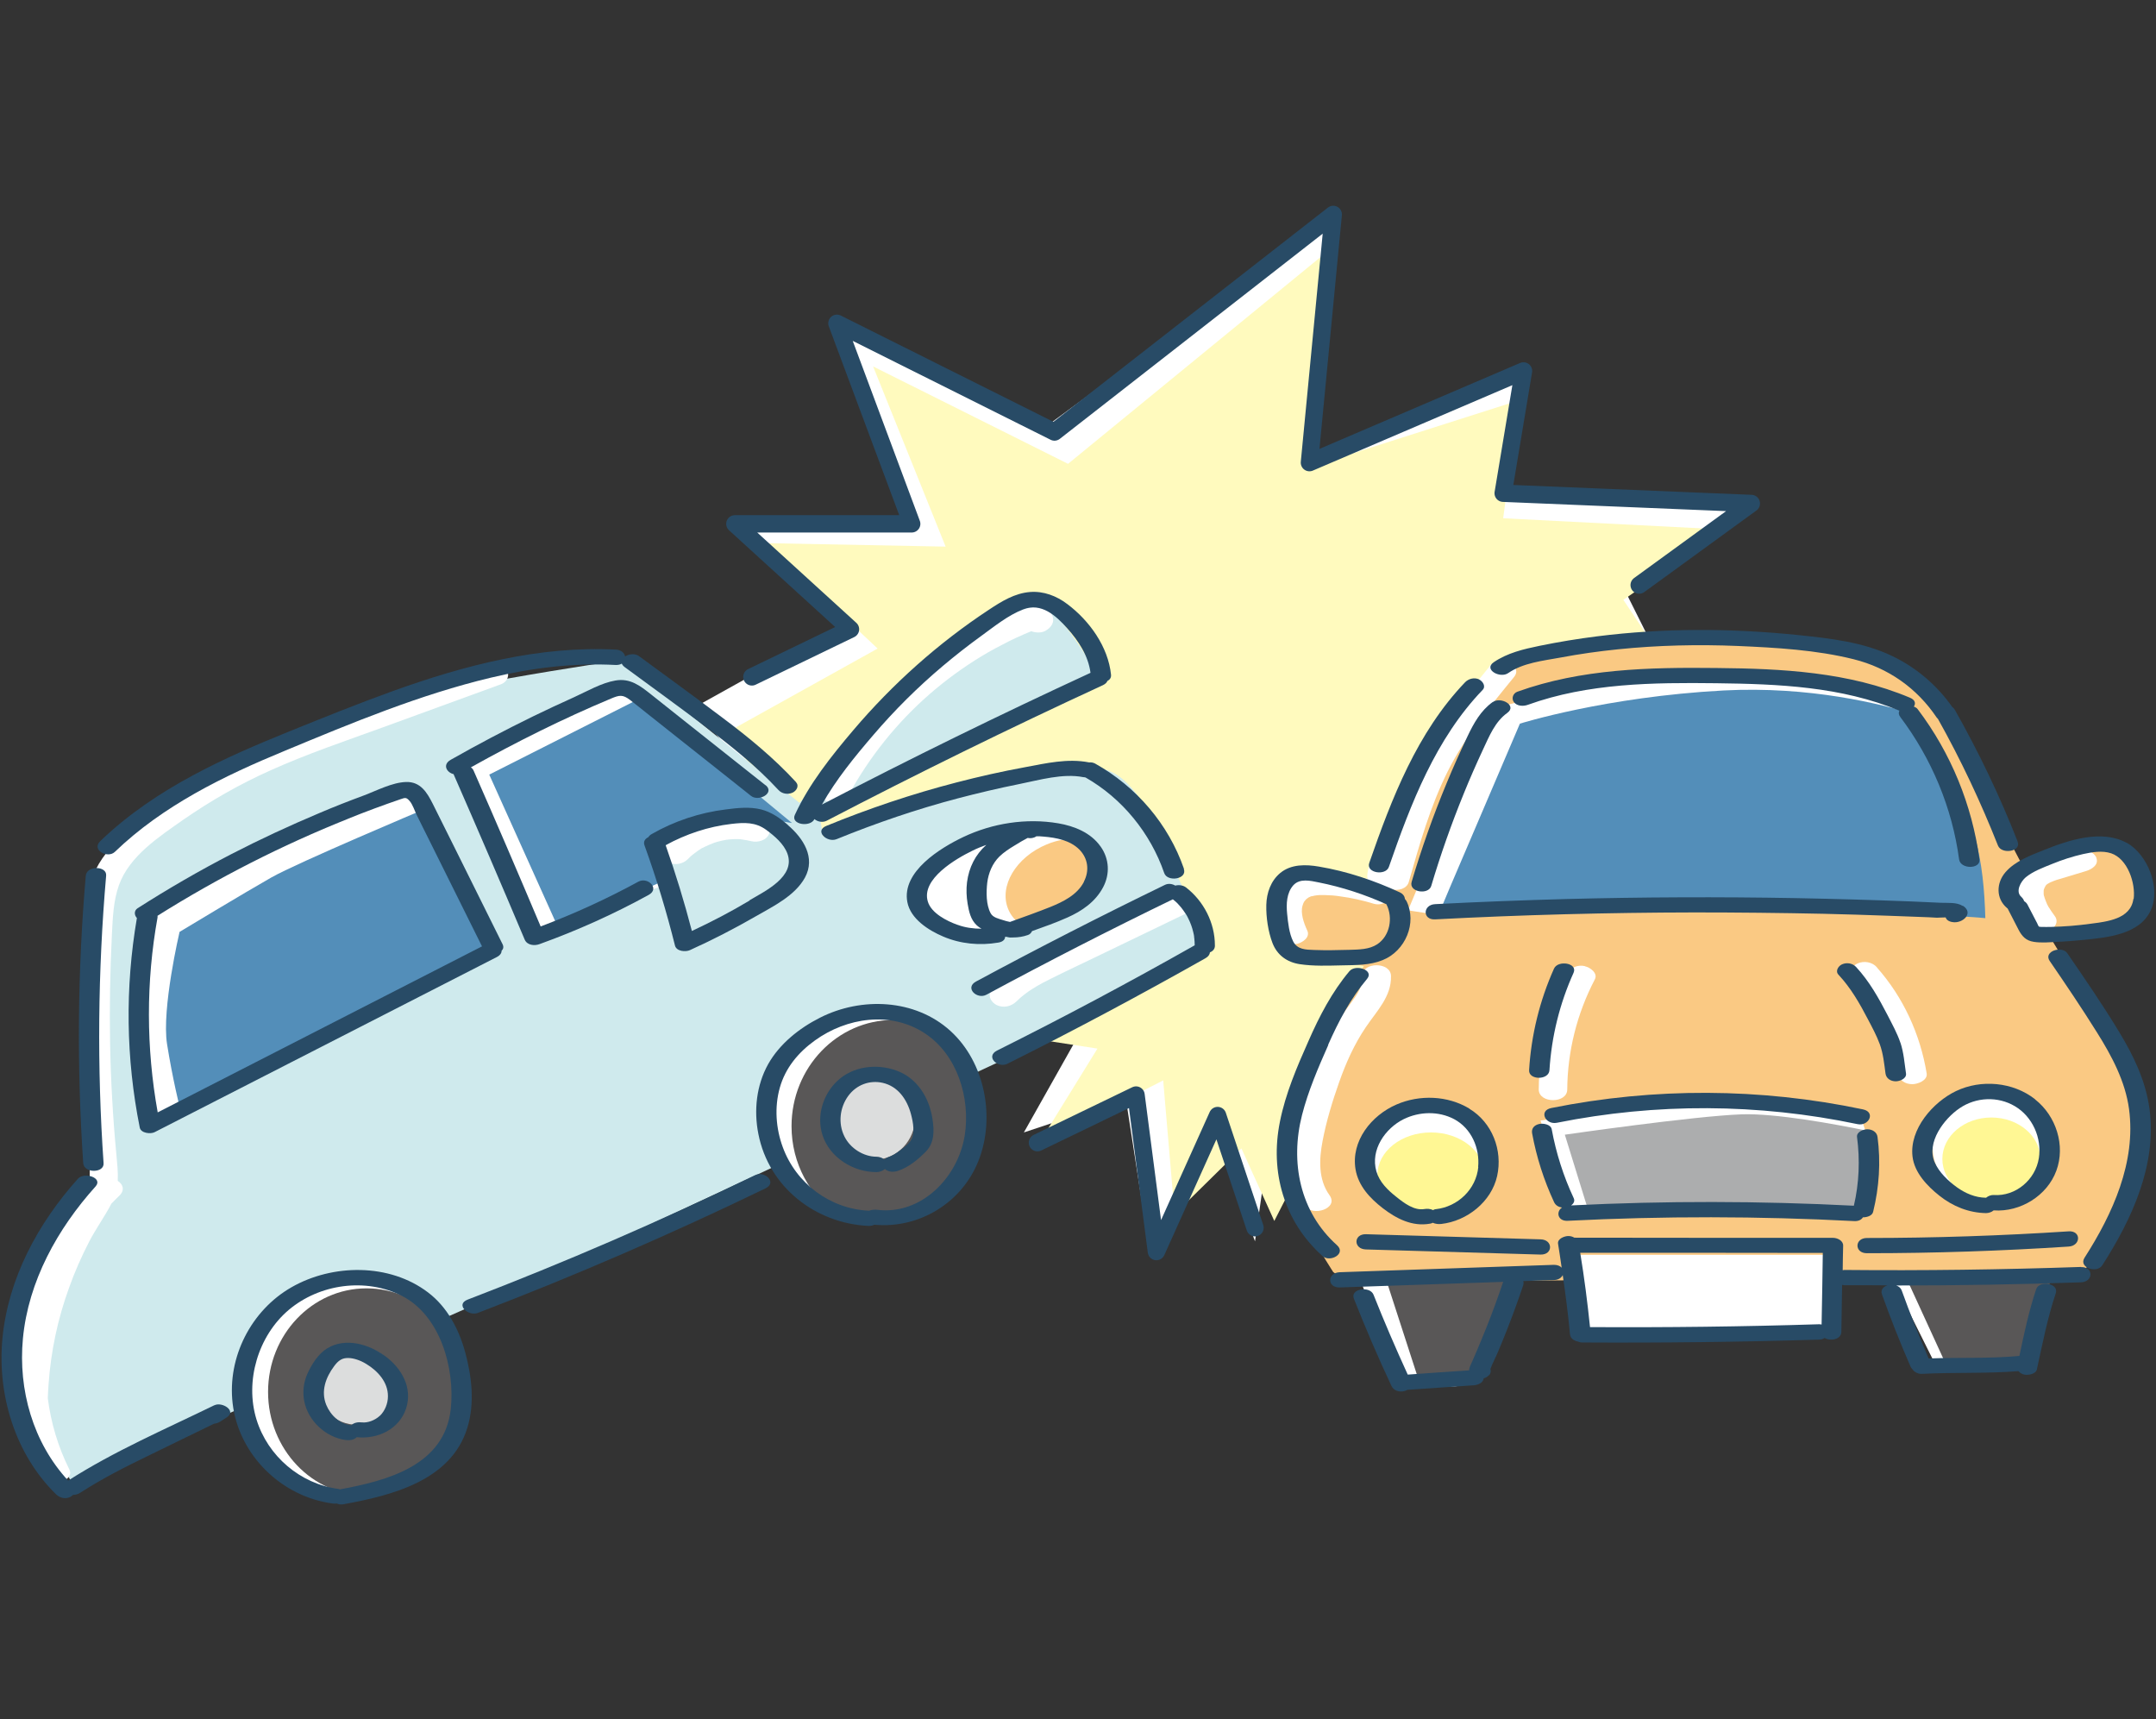 <?xml version="1.0" encoding="UTF-8"?><svg id="_レイヤー_2" xmlns="http://www.w3.org/2000/svg" viewBox="0 0 143 114"><rect x="0" y="0" width="143" height="114" fill="#333333" stroke="none"/><defs><style>.cls-1{fill:#fff;}.cls-2{fill:#dcdddd;}.cls-3{fill:#acadae;}.cls-4{fill:#fffabe;}.cls-5{fill:#284b66;}.cls-6{fill:#fff794;}.cls-7{fill:#595757;}.cls-8{stroke:#284b66;stroke-linecap:round;stroke-linejoin:round;stroke-width:1.15px;}.cls-8,.cls-9{fill:none;}.cls-10{fill:#fac983;}.cls-11{fill:#cfeaed;}.cls-12{fill:#538eb9;}</style></defs><g id="_レイヤー_4"><rect class="cls-9" width="143" height="114"/><path class="cls-1" d="m89.78,83.67l2.93,7.89s4.06.9,4.96,0,2.93-7.89,2.93-7.89h-10.82Z"/><polygon class="cls-1" points="124.96 83.67 128.34 90.44 134.2 90.44 136.23 83.22 124.96 83.67"/><path class="cls-7" d="m91.55,83.67l2.48,7.65s3.44.87,4.2,0,2.48-7.65,2.48-7.65h-9.17Z"/><polygon class="cls-7" points="126.05 83.9 129.15 90.66 134.52 90.66 136.38 83.45 126.05 83.9"/><polygon class="cls-1" points="46.04 46.92 56.18 41.28 48.74 34.29 60.69 34.52 55.28 21.66 69.49 28.2 88.2 14.45 86.4 30.46 100.6 24.37 99.48 32.71 115.94 33.62 107.82 39.25 111.88 47.37 99.25 56.39 98.8 66.31 89.33 68.57 88.43 79.84 84.14 76.01 83.24 82.32 80.31 74.43 76.25 83 74.67 72.85 67.91 75.1 71.97 67.89 53.7 65.18 55.06 57.97 46.04 46.92"/><polygon class="cls-4" points="48.07 48.65 58.21 43.01 50.77 36.02 62.72 36.25 57.91 24.3 70.84 30.76 88.28 16.48 87.07 30.91 100.75 26.55 99.7 34.37 114.43 35.12 107.67 39.78 113.91 49.1 101.28 58.12 100.83 68.04 91.36 70.29 90.46 81.57 86.17 77.74 84.52 80.97 82.34 76.16 77.91 80.52 77.15 71.65 68.89 75.86 72.79 69.54 55.73 66.91 57.09 59.7 48.07 48.65"/><path class="cls-11" d="m7.25,56.16l-1.13,2.93v19.17s-5.19,6.54-5.41,9.7,4.06,10.37,4.06,10.37l31.12-13.75,33.37-15.56,10.82-6.76-2.48-5.19s-2.03-6.31-4.96-6.09-13.3,2.93-13.3,2.93l-4.74,1.58-.23-1.35,18.49-9.24s-3.16-5.86-4.96-5.19-14.88,13.53-14.88,13.53l-11.73-9.47s-14.21,2.03-18.72,3.83c-4.51,1.8-15.33,8.57-15.33,8.57Z"/><ellipse class="cls-1" cx="23.15" cy="91.89" rx="7.33" ry="7.2"/><ellipse class="cls-1" cx="57.76" cy="74.14" rx="6.76" ry="7.05"/><path class="cls-1" d="m27.17,52.48s-9.7,3.98-11.42,4.96-6.09,3.61-6.09,3.61c0,0-1.2,5.11-.83,7.44s1.05,6.16,1.05,6.16l22.92-11.65-5.64-10.52Z"/><path class="cls-1" d="m30.33,50.9l5.04,11.12,8.64-3.31-.75-2.78s3.83-1.8,4.89-1.8,3.08.3,3.08.3l.9-.15-10.75-8.72-11.05,5.34Z"/><ellipse class="cls-1" cx="66.16" cy="58.42" rx="5.81" ry="3.16" transform="translate(-11.38 16.27) rotate(-12.92)"/><ellipse class="cls-1" cx="68.49" cy="58.54" rx="4" ry="2.98" transform="translate(-17.26 30.88) rotate(-22.64)"/><path class="cls-10" d="m91.13,57.52l-.9,1.58s-3.83-1.35-4.74-.45.23,4.51.23,4.51l4.74.9s-5.64,9.7-5.41,12.63,3.38,7.67,3.38,7.67l.9.68,48.7-.45s4.96-6.99,4.28-10.15-6.54-12.63-6.54-12.63l5.64-.9s.68-1.58.23-3.16-3.61-2.03-5.19-1.13-2.48.45-2.48.45l-5.19-9.92s-2.71-2.93-4.96-3.38-7.44-1.8-12.85-1.35c-5.41.45-11.05,1.13-11.95,1.8s-7.44,10.37-7.89,13.3Z"/><polygon class="cls-1" points="121.35 83.22 121.35 88.18 105.11 88.63 104.21 83.22 121.35 83.22"/><path class="cls-1" d="m95.34,60.67s13.23-.45,16.69-.45,19.54.6,19.54.6c0,0-.3-5.11-1.95-7.82-1.65-2.71-3.61-6.16-3.61-6.16,0,0-5.94-2.41-13.72-1.99-7.66.41-13.19,2.14-13.19,2.14l-4.51,10.52-1.2,2.86,1.95.3Z"/><circle class="cls-1" cx="94.44" cy="77.17" r="3.91"/><ellipse class="cls-1" cx="131.93" cy="76.1" rx="3.74" ry="3.47"/><path class="cls-1" d="m104.1,80.52l19.28.11s.9-2.37.79-3.61-.68-2.71-.68-2.71c0,0-6.43-1.47-9.58-1.35-3.16.11-11.73,1.35-11.73,1.35l1.92,6.2Z"/><ellipse class="cls-7" cx="24.31" cy="92.31" rx="6.53" ry="6.87"/><path class="cls-7" d="m64.39,73.69c-.11-1.25-.51-2.43-1.17-3.5-.3-.49-.65-.94-1.05-1.34-.22-.22-.45-.46-.71-.64-.12-.08-.26-.14-.41-.19,0-.04,0-.08.02-.12-.58-.17-1.18-.26-1.81-.26-3.73,0-6.76,3.16-6.76,7.05,0,2.48,1.23,4.65,3.09,5.91.08-.03.16-.05.26-.05.67,0,1.33.13,1.99.23.83.02,1.66-.07,2.46-.27.27-.13.54-.28.8-.43,1.29-.78,2.44-1.96,2.93-3.41.28-.81.32-1.71.24-2.6.09-.1.14-.22.13-.37Z"/><path class="cls-12" d="m28.11,53.68s-8.38,3.53-10.11,4.51-6.09,3.61-6.09,3.61c0,0-1.2,5.11-.83,7.44s.85,4.23.85,4.23l20.74-10.54-4.57-9.24Z"/><path class="cls-12" d="m32.45,51.37l4.57,10.15,6.6-2.93v-1.41s.24-2.2,1.3-2.2,4.06-.96,4.06-.96l3.55.56-10.03-8.29-10.03,5.07Z"/><path class="cls-10" d="m72.82,57.25c-.07-.15-.16-.28-.23-.43-.05-.1-.08-.2-.1-.3-.23-.25-.5-.47-.76-.68-.07-.06-.13-.14-.16-.23-.68-.03-1.43.09-2.15.39-2.04.85-3.18,2.77-2.55,4.29.16.39.42.71.76.96.14-.11.32-.18.51-.2.03,0,.05,0,.06,0,.03,0,.06,0,.1-.02.08-.01.15-.03.23-.04.16-.03.33-.08.49-.12.16-.05.33-.1.49-.16.01,0,.11-.05.13-.05.07-.03.15-.07.22-.1.32-.15.62-.33.91-.52.08-.05.15-.11.23-.16.02-.02.04-.03.05-.03.01,0,.02-.02.04-.04.14-.11.27-.22.4-.34.13-.12.25-.24.37-.37.05-.06.11-.12.16-.18.03-.04.07-.08.1-.12-.05.06-.04.05.02-.02.2-.27.38-.56.52-.86,0-.02.05-.12.06-.13.02-.06.04-.11.06-.17.03-.08.05-.17.07-.26-.01-.05-.02-.09-.01-.08Z"/><path class="cls-12" d="m130.97,55.44c-.35-1.3-.82-2.56-1.34-3.79-.26-.6-.58-1.15-.87-1.74-.14-.28-.27-.57-.42-.84-.09-.13-.18-.26-.27-.38-.05-.07-.1-.14-.15-.2-.02-.03-.04-.05-.06-.08,0,0,0,0,0-.01-.09-.11-.18-.22-.27-.34-.19-.23-.39-.46-.6-.68,0,0,0,0,0-.01-2.22-.69-6.96-1.88-12.68-1.58-7.84.42-13.5,2.2-13.5,2.2l-4.62,10.81-.82,1.95c2.54-.41,5.13-.49,7.7-.47,5.52.04,11.04.06,16.56.03,2.85-.01,5.69-.09,8.51.3,1.16.16,2.37.16,3.54.28-.05-1.84-.21-3.65-.7-5.45Z"/><path class="cls-3" d="m123.78,75.04s-.01-.05-.02-.07c-2.06-.42-5.98-1.15-8.24-1.07-3.16.11-11.73,1.35-11.73,1.35l1.55,5.01c.69-.07,1.35.07,2.02.18,1-.1,2-.1,2.99-.2,1.28-.13,2.49-.24,3.78-.18,2.02.09,4.03.07,6.05.23.07,0,.15,0,.22-.01,1.01-.06,2.07-.16,3.09-.03.4-1.73.93-3.54.28-5.22Z"/><ellipse class="cls-6" cx="132.08" cy="76.86" rx="3.25" ry="2.75"/><ellipse class="cls-6" cx="94.91" cy="77.92" rx="3.55" ry="2.82"/><path class="cls-1" d="m33.57,44.41c-.28-.4-.89-.4-1.3-.25-4.77,1.74-9.64,3.34-14.33,5.3-2.14.89-4.19,1.98-6.13,3.24-1.77,1.15-3.78,2.45-5.01,4.21-1.33,1.9-1.27,4.34-1.35,6.56-.1,2.52-.1,5.03,0,7.55.05,1.28.12,2.56.22,3.84.09,1.17.4,2.48.24,3.65-.03.21-.09.41-.17.62-3.47,3.63-5.11,8.83-4.46,13.76-.04,1.92.26,3.85,1.73,5.23.44.42,1.98.1,1.58-.69-.74-1.48-1.21-3.07-1.42-4.7.01-.31.03-.62.05-.91.15-2.19.61-4.36,1.36-6.42.37-1.04.82-2.06,1.33-3.05.45-.87,1.03-1.66,1.48-2.53.16-.16.32-.33.49-.49.43-.39.28-.79-.07-1.02.03-.57-.04-1.16-.09-1.74-.12-1.23-.21-2.46-.28-3.7-.14-2.43-.18-4.86-.14-7.28.02-1.19.06-2.38.12-3.58.06-1.11.09-2.25.47-3.31.69-1.93,2.66-3.21,4.27-4.34,1.83-1.27,3.76-2.37,5.8-3.28,2.42-1.09,4.95-1.94,7.45-2.85,2.61-.95,5.23-1.91,7.84-2.86.4-.15.59-.61.34-.97Z"/><path class="cls-1" d="m50.35,54.41c-2.27-.57-4.73.16-6.35,1.83-.32.33-.01.83.34.97.46.18.95.1,1.3-.25.02-.02.04-.04.05-.05.03-.03.06-.06.09-.09.09-.08.18-.16.28-.23.17-.13.34-.25.52-.36,0,0,0,0,.02,0,.06-.03.12-.06.18-.09.1-.05.19-.09.29-.13.1-.04.2-.08.3-.12.03-.01.07-.02.1-.03.02,0,.06-.02.09-.03.21-.06.41-.1.62-.14.05,0,.11-.01.16-.02,0,0,0,0,0,0,.11,0,.23-.02.34-.02.11,0,.21,0,.32,0,.04,0,.16.01.2.02.22.03.43.07.65.12.41.1,1.01-.06,1.16-.5.16-.46-.28-.78-.66-.87Z"/><path class="cls-1" d="m68.82,40.26c-.82-.04-1.76.53-2.48.87-1.67.78-3.26,1.74-4.72,2.85-2.96,2.25-5.39,5.12-7.16,8.39-.23.42.32.8.66.87.47.1.94-.08,1.16-.5,1.37-2.53,3.21-4.82,5.38-6.71,1.07-.93,2.22-1.77,3.44-2.51.59-.36,1.2-.68,1.81-.99.34-.17.69-.33,1.04-.48.15-.06.3-.13.45-.19.29.11.65.12.91-.01.98-.52.53-1.55-.49-1.6Z"/><path class="cls-1" d="m79.1,59.56c-.25-.35-.72-.39-1.11-.31-.52-.12-.95.15-1.09.48-1.88.91-3.76,1.81-5.63,2.72-1.9.92-3.98,1.71-5.49,3.24-.33.34,0,.82.34.97.45.21.96.08,1.3-.25.66-.66,1.5-1.12,2.33-1.53.96-.48,1.93-.93,2.9-1.4,2.04-.98,4.08-1.97,6.12-2.95.38-.18.61-.59.34-.97Z"/><path class="cls-1" d="m98.81,44.18c-1.64,2.02-3.27,4.05-4.47,6.37-.96,1.86-1.62,3.85-2.21,5.85-.14,0-.27.03-.4.09-.11.06-.23.12-.33.2-.1.08-.18.16-.27.25-.12.13-.21.29-.29.45-.08.16-.11.33-.14.51-.02.12-.02.25,0,.37,0,0,0,.01,0,.02-.57-.13-1.15-.23-1.74-.29-.84-.09-1.72-.16-2.54.08-.81.23-1.6.74-1.85,1.6-.23.81-.02,1.66.32,2.41.19.42.73.6,1.16.5.35-.09.86-.43.66-.87-.24-.52-.46-1.16-.32-1.65.04-.14.07-.21.12-.29.04-.05.08-.1.13-.15.01,0,.05-.04.08-.06.03-.02.06-.04.07-.05.06-.03.11-.05.17-.08.01,0,.01,0,.02,0,0,0,0,0,.01,0,.08-.01.16-.04.23-.05.04,0,.09-.01.13-.02-.09.01.11,0,.14-.01.13,0,.27,0,.41,0,.39.01.64.03.96.08.77.1,1.53.27,2.28.5.4.12,1.02-.08,1.16-.5.06-.18.04-.33-.04-.46.48.11,1.05-.03,1.18-.49.71-2.49,1.42-5.01,2.58-7.33,1.15-2.29,2.78-4.28,4.39-6.25.69-.84-1.07-1.41-1.64-.72Z"/><path class="cls-1" d="m90.37,64.73c.02.7-.36,1.24-.77,1.79-.43.58-.84,1.15-1.19,1.77-.73,1.26-1.27,2.61-1.71,3.99-.76,2.39-1.79,5.45-.16,7.7.52.72,2.28.17,1.64-.72-.75-1.04-.69-2.38-.46-3.58.25-1.32.65-2.64,1.1-3.91.45-1.28,1.01-2.53,1.77-3.65.71-1.06,1.71-2.03,1.67-3.4-.02-.95-1.92-.94-1.89,0Z"/><path class="cls-1" d="m105.12,64.07c-.46-.1-.94.07-1.16.5-1.23,2.36-1.88,5.01-1.9,7.68,0,.94,1.89.95,1.89,0,.02-2.55.65-5.04,1.83-7.3.22-.42-.32-.8-.66-.87Z"/><path class="cls-1" d="m124.49,64.15c-.31-.36-.87-.45-1.3-.25-.36.16-.65.62-.34.97,1.57,1.77,2.66,3.97,3.04,6.32.08.47.49.71.95.71.34,0,1.02-.24.95-.71-.43-2.61-1.55-5.05-3.3-7.03Z"/><path class="cls-1" d="m139.05,56.89c-.17-.41-.75-.62-1.16-.5-.67.2-1.35.4-2.02.61-.65.2-1.3.44-1.76.96-.97,1.09-.2,2.54.53,3.5.28.36.9.45,1.3.25.37-.18.63-.59.34-.97-.15-.2-.29-.41-.43-.63,0-.01,0,0,0-.01,0-.02-.02-.03-.03-.05-.03-.05-.05-.1-.07-.15-.05-.12-.1-.24-.14-.36-.01-.04-.02-.09-.04-.13,0,0-.01-.06-.02-.1,0-.05,0-.1,0-.15,0-.01,0-.06,0-.1,0-.03.02-.08.02-.09.02-.06.05-.11.07-.17-.05.13,0,0,.03-.04,0,0,.02-.03.03-.05.05-.06.12-.1.19-.14.02,0,.04-.02.05-.03.05-.02.09-.04.14-.06.11-.05.23-.09.34-.13,0,0,0,0,0,0,.07-.02.14-.04.21-.06.58-.18,1.17-.35,1.75-.53.36-.11.85-.42.66-.87Z"/><ellipse class="cls-2" cx="23.71" cy="91.9" rx="2.71" ry="2.59"/><ellipse class="cls-2" cx="57.99" cy="74.09" rx="2.71" ry="2.82"/><polyline class="cls-8" points="49.87 44.89 56.41 41.73 48.74 34.74 60.47 34.74 55.51 21.44 69.94 28.65 88.43 14.22 86.85 30.68 101.05 24.6 99.7 32.71 116.16 33.39 108.72 38.8"/><polyline class="cls-8" points="68.81 75.78 75.35 72.62 76.7 83 80.76 73.98 83.24 81.42"/><path class="cls-5" d="m52.8,51.87c-1.46-1.59-3.13-2.96-4.85-4.25-1.84-1.39-3.71-2.74-5.57-4.11-.26-.19-.67-.14-.92.02-.05-.22-.24-.43-.61-.45-5.08-.26-10.03,1.04-14.77,2.74-2.33.84-4.63,1.77-6.93,2.7-2.14.87-4.28,1.78-6.32,2.88-2.24,1.2-4.35,2.62-6.18,4.38-.61.58.48,1.17.96.72,3.2-3.08,7.21-5.03,11.28-6.71,4.45-1.85,8.97-3.73,13.67-4.85,2.72-.65,5.5-.99,8.29-.84.17,0,.29-.03.39-.09.03.07.09.15.18.22,1.81,1.33,3.63,2.65,5.42,4,1.69,1.27,3.35,2.6,4.79,4.16.23.25.61.32.93.18.25-.11.47-.44.24-.69Z"/><path class="cls-5" d="m50.78,52.08c-1.69-1.34-3.38-2.68-5.07-4.02-.84-.67-1.69-1.34-2.53-2.01-.72-.57-1.38-1.09-2.36-.92-.94.16-1.87.71-2.73,1.1-.93.42-1.86.85-2.78,1.3-1.84.9-3.64,1.85-5.42,2.86-.57.33-.25.85.2.95,0,.01,0,.03.01.04,1.59,3.63,3.16,7.28,4.7,10.93.16.38.65.43.99.3,2.49-.9,4.9-1.98,7.23-3.26.77-.42-.06-1.22-.68-.88-2.09,1.14-4.26,2.13-6.48,2.97-1.46-3.46-2.94-6.91-4.45-10.34-.04-.09-.1-.16-.18-.21,3.01-1.68,6.11-3.23,9.29-4.56.57-.24.78-.28,1.27.09.36.27.7.56,1.06.84.77.61,1.55,1.23,2.32,1.84,1.55,1.23,3.1,2.45,4.64,3.68.51.41,1.62-.19.96-.72Z"/><path class="cls-5" d="m52.26,54.71c-.52-.45-1.1-.86-1.78-1.03-.75-.19-1.57-.1-2.34,0-1.72.21-3.41.77-4.91,1.63-.11.06-.18.13-.23.21-.21.1-.35.29-.25.55.79,2.18,1.46,4.4,2.02,6.64.1.39.71.43.99.3,1.5-.68,2.96-1.43,4.38-2.25,1.15-.66,2.58-1.35,3.25-2.56.72-1.33-.11-2.61-1.13-3.48Zm-2.54,5.01c-1.24.74-2.52,1.41-3.83,2.02-.5-1.92-1.08-3.82-1.74-5.69,1.36-.74,2.82-1.23,4.36-1.41.86-.1,1.6-.13,2.32.4.55.41,1.16.92,1.4,1.58.54,1.52-1.48,2.47-2.51,3.08Z"/><path class="cls-5" d="m33.34,62.63c-1.03-2.07-2.06-4.15-3.09-6.22-.52-1.04-1.03-2.07-1.55-3.11-.38-.75-.81-1.47-1.77-1.44-.92.03-1.94.57-2.79.89-1,.37-2,.76-2.98,1.18-1.97.83-3.91,1.73-5.81,2.71-2.13,1.1-4.2,2.3-6.22,3.59-.25.16-.23.46-.05.65-.79,4.62-.73,9.3.19,13.9.08.38.73.44.99.3l22.69-11.61c.23-.12.32-.27.32-.42.11-.1.15-.25.07-.42Zm-10.24-8.34c1.14-.46,2.3-.89,3.47-1.29.3-.1.37-.14.59.11.21.23.34.66.48.94.28.56.55,1.12.83,1.67,1.17,2.35,2.33,4.69,3.5,7.04-7.17,3.67-14.34,7.34-21.51,11.01-.77-4.27-.78-8.67-.01-12.93,0-.04,0-.07,0-.11,4.01-2.52,8.25-4.68,12.66-6.44Z"/><path class="cls-5" d="m7.04,58.07c.06-.66-1.29-.68-1.35,0-.55,6.34-.6,12.72-.17,19.07.05.68,1.4.67,1.35,0-.44-6.35-.38-12.73.17-19.07Z"/><path class="cls-5" d="m14.22,93.19c-3.26,1.59-6.64,3.04-9.7,5-2.33-2.52-3.32-6.02-3-9.42.36-3.81,2.3-7.29,4.82-10.09.51-.57-.74-.98-1.17-.51-2.65,2.95-4.63,6.61-5.01,10.6-.35,3.74.85,7.68,3.56,10.33.24.24.61.33.93.18.06-.03.13-.08.19-.14.18,0,.35-.06.49-.15,1.47-.95,3.02-1.73,4.59-2.49,1.42-.69,2.84-1.39,4.27-2.08.15-.02.29-.06.41-.14.15-.1.3-.19.45-.29.66-.43-.32-1.04-.82-.8Z"/><path class="cls-5" d="m30.85,89.66c-.42-1.52-1.18-2.98-2.46-3.95-2.56-1.95-6.34-1.9-9.06-.34-2.67,1.53-4.26,4.63-3.9,7.7.4,3.42,3.25,6.2,6.65,6.64.08.01.16.01.25,0,.13.05.28.08.44.05,3.19-.58,7.15-1.55,8.23-5.08.5-1.63.29-3.41-.15-5.02Zm-.95,3.76c-.4,3.77-4.2,4.77-7.35,5.35-.04-.01-.07-.02-.11-.03-2.52-.33-4.68-2.17-5.43-4.61-.78-2.54.11-5.54,2.14-7.26,2.04-1.72,5.09-2.15,7.49-.94,2.57,1.3,3.54,4.81,3.26,7.49Z"/><path class="cls-5" d="m25.58,89.96c-1.08-.81-2.65-1.29-3.88-.54-.6.37-1.02,1.05-1.31,1.68-.26.59-.33,1.21-.21,1.83.26,1.31,1.44,2.4,2.76,2.57.24.03.54,0,.72-.19,1.38.15,2.83-.52,3.28-1.92.43-1.36-.29-2.63-1.37-3.44Zm-.39,3.93c-.32.31-.82.48-1.17.44-.24-.03-.54,0-.72.19-.39-.05-.68-.17-1-.44-.29-.24-.52-.57-.66-.91-.37-.91-.04-1.82.53-2.58.12-.16.25-.31.42-.41.17-.1.33-.12.5-.12.37,0,.82.16,1.18.38.77.46,1.47,1.21,1.46,2.16,0,.48-.2.97-.54,1.3Z"/><path class="cls-5" d="m50.09,77.93c-6.24,3.02-12.61,5.78-19.08,8.26-.82.32.04,1.12.68.88,6.48-2.48,12.84-5.24,19.08-8.26.8-.39-.05-1.18-.68-.88Z"/><path class="cls-5" d="m63.03,68.36c-2.34-2.12-5.9-2.26-8.64-.87-1.37.69-2.68,1.73-3.44,3.08-.78,1.4-.96,3.07-.65,4.63.69,3.53,3.79,5.94,7.32,6.1.15,0,.27-.03.37-.08,2.97.28,5.81-1.45,6.91-4.24,1.13-2.86.44-6.53-1.87-8.62Zm.96,6.92c-.43,2.77-2.86,5.32-5.82,4.95-.16-.02-.36,0-.53.06,0,0-.01,0-.02,0-2.57-.12-4.82-1.81-5.7-4.21-.46-1.25-.56-2.65-.2-3.94.37-1.32,1.23-2.35,2.33-3.14,2.11-1.52,5.02-1.96,7.28-.48,2.17,1.42,3.04,4.29,2.66,6.77Z"/><path class="cls-5" d="m61.85,74.21c-.22-1.42-1.01-2.72-2.41-3.22-1.31-.47-2.88-.28-3.91.7-.95.9-1.38,2.31-.98,3.58.48,1.5,2.05,2.47,3.59,2.46.19,0,.41-.07.55-.21.23.22.58.22.86.13.71-.23,1.35-.76,1.86-1.28.57-.58.56-1.39.44-2.14Zm-1.48,1.49c-.18.23-.43.41-.66.58-.26.21-.53.37-.85.48-.08.03-.15.08-.2.14-.14-.12-.35-.19-.52-.19-.86,0-1.75-.55-2.14-1.36-.42-.86-.3-1.9.26-2.67.55-.75,1.43-1.06,2.28-.87,1.02.23,1.62,1.1,1.88,2.07.14.52.31,1.37-.05,1.82Z"/><path class="cls-5" d="m80.58,62.7c0-1.5-.74-2.94-1.92-3.85-.18-.14-.47-.18-.71-.12-.2-.12-.47-.16-.7-.04-4.22,2.05-8.39,4.18-12.51,6.4-.78.42.06,1.21.68.88,4.08-2.2,8.2-4.31,12.37-6.33.1.08.19.15.28.24,0,0,.01.01.02.02.03.03.06.06.09.1.05.06.11.12.16.18.1.13.2.26.28.39.02.03.04.06.06.09,0,0,.04.06.05.08,0,.02.03.05.03.06.02.04.04.08.06.12.14.28.25.58.32.88.02.07.03.15.05.22,0,.01,0,.05.01.07,0,.04,0,.07.01.11.02.16.03.33.03.49-4.31,2.44-8.68,4.77-13.11,6.98-.79.4.05,1.19.68.88,4.44-2.22,8.82-4.56,13.14-7,.2-.11.29-.26.3-.39.19-.08.33-.22.33-.44Z"/><path class="cls-5" d="m72.99,56.13c-.64-.91-1.74-1.35-2.8-1.53-2.12-.36-4.36-.01-6.3.91-1.51.72-4.09,2.29-3.71,4.31.21,1.12,1.41,1.88,2.38,2.29,1.15.49,2.42.61,3.65.4.32-.05.45-.21.46-.39.06,0,.12.02.18.03.11.03.23.03.35.02.33,0,.65-.05.97-.16.13-.04.23-.14.28-.26.79-.28,1.58-.56,2.34-.9.97-.43,1.86-1.04,2.37-2,.47-.88.42-1.89-.16-2.71Zm-9.49,5.2c-.7-.25-1.73-.77-1.96-1.54-.46-1.5,1.88-2.85,2.95-3.37.3-.15.62-.28.93-.39-.73.65-1.15,1.49-1.28,2.47-.06.48-.04.96.04,1.44.09.52.2,1.05.61,1.43.09.08.2.16.31.22-.54,0-1.08-.07-1.59-.26Zm8.39-2.84c-.45.86-1.37,1.31-2.23,1.66-.88.35-1.78.67-2.67.99-.16-.03-.32-.07-.46-.12-.28-.09-.67-.17-.82-.45-.31-.56-.3-1.41-.23-2.03.08-.64.34-1.28.81-1.74.29-.28.64-.51.99-.72.16-.1.32-.19.48-.29.1-.06.21-.12.31-.17l.09-.05c.2.04.41.01.58-.11.16,0,.32,0,.47.02.84.07,1.76.24,2.38.86.58.59.68,1.4.3,2.13Z"/><path class="cls-5" d="m78.53,57.62c-1.03-2.97-3.16-5.45-5.89-6.98-.13-.07-.26-.09-.39-.08,0,0-.02,0-.02,0-1.41-.28-2.86.06-4.25.32-1.53.28-3.04.62-4.54,1.01-2.94.76-5.82,1.73-8.63,2.88-.82.33.04,1.14.68.88,2.63-1.07,5.32-1.99,8.06-2.71,1.34-.35,2.69-.67,4.04-.94,1.35-.27,2.9-.73,4.27-.46.05,0,.09.01.14.02,2.44,1.39,4.31,3.7,5.22,6.34.21.61,1.54.41,1.3-.27Z"/><path class="cls-5" d="m73.69,44.74c-.19-1.85-1.43-3.58-2.9-4.68-.71-.54-1.57-.87-2.47-.8-1.02.08-1.89.62-2.72,1.17-3.36,2.21-6.4,4.93-9,7.99-1.46,1.72-2.93,3.56-3.88,5.62-.3.64,1.02.85,1.3.28.2.17.53.25.81.11,6.03-3.14,12.14-6.14,18.32-8.99.17-.08.26-.18.3-.28.16-.08.26-.22.24-.41Zm-19.17,8.61c.93-1.65,2.18-3.18,3.4-4.6,1.41-1.65,2.95-3.18,4.61-4.58.82-.69,1.66-1.35,2.53-1.98.87-.63,1.8-1.39,2.81-1.78,1.2-.46,2.16.41,2.91,1.25.76.85,1.4,1.82,1.55,2.96-6,2.77-11.94,5.68-17.8,8.73Z"/><path class="cls-5" d="m97.46,73.52c-1.44-.87-3.3-.94-4.84-.27-1.66.72-3.03,2.42-2.71,4.31.19,1.09.95,1.9,1.8,2.56.91.7,1.96,1.24,3.14,1.03.06-.01.13-.03.18-.06.17.08.39.1.56.08,1.71-.19,3.33-1.47,3.71-3.18.38-1.71-.33-3.55-1.84-4.46Zm.59,3.87c-.14,1.48-1.36,2.64-2.82,2.8-.06,0-.12.03-.18.06-.18-.09-.4-.1-.57-.07-.69.12-1.37-.41-1.87-.81-.57-.45-1.11-.97-1.32-1.69-.41-1.42.58-2.85,1.81-3.46,1.04-.51,2.31-.55,3.35,0,1.14.61,1.71,1.92,1.59,3.18Z"/><path class="cls-5" d="m134.98,72.9c-1.46-1.15-3.58-1.34-5.25-.54-1.52.73-3.09,2.52-2.88,4.33.12,1.07.98,1.97,1.79,2.61.88.7,1.94,1.13,3.08,1.15.17,0,.38-.06.51-.18,0,0,.01,0,.02,0,1.75.12,3.53-.97,4.14-2.63.62-1.68-.02-3.64-1.41-4.73Zm.25,3.9c-.22,1.43-1.53,2.55-2.99,2.45-.17-.01-.37.06-.51.18,0,0-.01,0-.02,0-.7-.01-1.35-.29-1.91-.69-.58-.42-1.19-.99-1.48-1.66-.57-1.31.62-2.89,1.66-3.59,1.09-.74,2.53-.8,3.66-.13,1.17.69,1.8,2.11,1.59,3.45Z"/><path class="cls-5" d="m138.04,84.02c-5.23.18-10.47.25-15.71.2-.04,0-.07.01-.11.02,0-.55.02-1.09.03-1.64,0-.34-.4-.51-.68-.51-5.72,0-11.43,0-17.15-.01-.11-.07-.25-.11-.4-.11-.24,0-.73.17-.68.51.09.53.16,1.06.24,1.59-.1-.11-.27-.19-.51-.19-4.74.16-9.47.33-14.21.49-.84.03-.85,1.04,0,1.01,3.61-.12,7.23-.25,10.84-.37-.35,1.03-.72,2.05-1.12,3.05-.2.5-.41,1-.62,1.5-.1.24-.21.48-.31.72-.09.21-.2.39-.21.6-1.36.09-2.71.18-4.07.28-.8-1.75-1.56-3.51-2.27-5.3-.24-.6-1.57-.4-1.3.27.77,1.95,1.6,3.88,2.49,5.78.14.31.51.42.83.35.07-.01.15-.05.23-.09,1.46-.1,2.92-.2,4.39-.3.27-.02.63-.15.67-.46.13-.04.25-.11.37-.23.09-.08.12-.28.07-.39,0,0,0,0,0,0,.15-.4.36-.78.52-1.17.2-.48.4-.96.59-1.45.38-.97.74-1.95,1.07-2.94.03-.1.03-.19,0-.27.68-.02,1.36-.05,2.04-.07.31-.01.5-.16.58-.33.19,1.3.36,2.61.48,3.92.03.27.25.43.5.48.09.04.19.07.32.07,5.24.03,10.47-.03,15.71-.19.15,0,.27-.05.36-.11.39.23,1.1.1,1.11-.4.02-1.04.03-2.08.05-3.12.04,0,.08.02.13.02.96,0,1.92,0,2.88.01-.27.08-.47.29-.37.59.58,1.62,1.21,3.22,1.9,4.8.03.07.08.13.13.18.12.2.4.31.62.3,2.14-.11,4.27-.01,6.41-.18.09.11.22.2.39.23.26.05.76-.03.83-.35.37-1.69.7-3.4,1.25-5.04.23-.68-1.1-.88-1.3-.27-.48,1.44-.8,2.93-1.11,4.42-2,.19-4.01.09-6.02.17-.64-1.49-1.24-2.99-1.79-4.52-.06-.16-.19-.26-.36-.32,4.08,0,8.17-.07,12.25-.21.84-.03.85-1.04,0-1.01Zm-17.23,3.82s-.08-.02-.13-.02c-5.07.16-10.15.22-15.22.19-.17-1.65-.38-3.29-.65-4.93,5.36,0,10.72,0,16.09.01-.02,1.58-.05,3.16-.08,4.74Z"/><path class="cls-5" d="m123.56,73.57c-6.8-1.43-13.84-1.46-20.66-.09-.87.17-.4,1.13.36.98,6.58-1.32,13.37-1.29,19.94.09.75.16,1.23-.8.36-.98Z"/><path class="cls-5" d="m124.53,75.4c-.04-.33-.36-.51-.68-.51-.25,0-.72.17-.68.51.2,1.52.14,3.07-.21,4.56-6.25-.32-12.5-.33-18.75-.02.16-.12.26-.29.17-.48-.68-1.45-1.17-2.99-1.46-4.57-.06-.33-.58-.41-.83-.35-.32.07-.53.29-.47.62.29,1.58.78,3.11,1.46,4.57.1.21.3.32.52.35-.41.28-.29.92.39.88,6.33-.32,12.68-.31,19.01.02.29.01.47-.1.56-.25.27,0,.62-.1.68-.37.4-1.63.51-3.3.29-4.96Z"/><path class="cls-5" d="m103.07,64.24c-.95,2.12-1.51,4.41-1.65,6.73-.04.67,1.31.68,1.35,0,.14-2.24.68-4.42,1.6-6.46.29-.65-1.04-.86-1.3-.27Z"/><path class="cls-5" d="m126.05,69.16c-.21-.63-.54-1.22-.84-1.81-.59-1.14-1.22-2.27-2.1-3.22-.23-.25-.61-.32-.93-.18-.25.11-.47.45-.24.69.82.88,1.41,1.91,1.96,2.97.28.53.57,1.07.78,1.64.23.63.29,1.29.38,1.95.05.33.35.51.68.51.25,0,.72-.17.68-.51-.1-.68-.15-1.39-.37-2.05Z"/><path class="cls-5" d="m130.18,60.08c-.41-.26-.98-.19-1.44-.21-.67-.03-1.34-.06-2.01-.09-2.55-.1-5.1-.17-7.65-.22-5.06-.09-10.11-.07-15.17.06-2.91.08-5.81.19-8.72.34-.83.04-.85,1.06,0,1.01,5.72-.3,11.45-.45,17.18-.46,2.86,0,5.73.03,8.59.09,1.43.03,2.86.08,4.29.13.72.03,1.43.05,2.15.08.36.01.72.03,1.07.05.09,0,.36-.02.58-.02.04.14.18.27.45.31.67.12,1.46-.6.68-1.09Z"/><path class="cls-5" d="m141.06,55.9c-1.65-.92-3.88-.18-5.49.47-.88.35-1.93.74-2.56,1.48-.61.71-.63,1.74.1,2.36.02.01.04.03.05.04,0,0,0,0,0,0,.24.47.48.93.72,1.4.23.44.49.73,1.01.81.51.08,1.05.03,1.56,0,.56-.02,1.11-.07,1.66-.12,1.57-.16,3.83-.33,4.56-2.01.65-1.49-.24-3.67-1.61-4.44Zm.44,3.72c-.18,1.34-1.77,1.5-2.84,1.64-.87.12-1.74.19-2.61.21-.22,0-.44.01-.66,0-.21,0-.17-.04-.27-.24-.22-.42-.43-.83-.65-1.25-.05-.09-.13-.17-.22-.22-.02-.09-.08-.18-.18-.28-.42-.36-.03-1.03.29-1.3.5-.41,1.17-.65,1.76-.89.66-.27,1.34-.49,2.04-.65.6-.13,1.27-.25,1.87-.05,1.09.37,1.62,1.97,1.49,3.02Z"/><path class="cls-5" d="m93.27,59.73s-.06-.08-.09-.12c-.01-.18-.14-.34-.33-.43-1.7-.79-3.52-1.4-5.37-1.71-.87-.15-1.84-.17-2.56.42-.63.52-.91,1.32-.93,2.12-.02.81.12,1.77.41,2.53.31.8.96,1.27,1.8,1.4.92.14,1.88.1,2.81.08.91-.02,1.85,0,2.7-.35,1.5-.6,2.3-2.46,1.57-3.93Zm-1.92,2.89c-.53.35-1.21.35-1.82.37-.79.02-1.58.04-2.36.01-.56-.02-1.12-.02-1.4-.57-.27-.54-.34-1.25-.4-1.84-.06-.64-.04-1.37.41-1.88.44-.48,1.13-.3,1.69-.19,1.55.31,3.05.8,4.49,1.45,0,.01,0,.02.01.03.43.87.22,2.06-.62,2.62Z"/><path class="cls-5" d="m99,46.56c-.79.57-1.25,1.4-1.66,2.26-.49,1.03-.96,2.07-1.39,3.12-.89,2.14-1.66,4.32-2.32,6.54-.21.69,1.12.89,1.3.27.62-2.08,1.34-4.12,2.16-6.13.4-.99.83-1.96,1.28-2.93.41-.87.79-1.83,1.6-2.41.68-.49-.43-1.1-.96-.72Z"/><path class="cls-5" d="m131.29,56.99c-.49-3.62-1.89-7.04-4.09-9.95-.06-.09-.16-.14-.26-.18.13-.2.1-.44-.26-.59-4.06-1.71-8.49-1.93-12.84-1.97-4.45-.05-8.96.05-13.19,1.57-.29.1-.42.44-.24.69.21.28.63.29.93.18,4-1.44,8.3-1.48,12.51-1.43,4.1.05,8.29.22,12.13,1.82-.06.12-.06.26.06.42,2.08,2.76,3.44,6.02,3.9,9.44.09.67,1.44.66,1.35,0Z"/><path class="cls-5" d="m133.82,55.8c-1.18-3.01-2.58-5.93-4.17-8.74-.04-.07-.09-.12-.16-.17-1.02-1.45-2.4-2.63-4-3.39-1.92-.92-4.08-1.16-6.18-1.38-4.45-.46-8.94-.48-13.38.08-1.28.16-2.55.37-3.82.63-1.07.22-2.13.47-3.04,1.09-.69.48.42,1.09.96.72.98-.68,2.31-.82,3.46-1.03,1.27-.24,2.55-.42,3.83-.55,2.64-.27,5.3-.33,7.95-.22,2.54.11,5.2.26,7.68.88,2.28.57,4.19,1.91,5.5,3.86.03.04.06.07.09.1,1.52,2.71,2.84,5.52,3.98,8.4.24.6,1.57.4,1.3-.27Z"/><path class="cls-5" d="m98.11,45.06c-.31-.15-.69-.06-.93.18-3.19,3.33-4.87,7.7-6.36,11.98-.24.68,1.09.88,1.3.27,1.46-4.2,3.09-8.48,6.22-11.74.23-.24,0-.58-.24-.69Z"/><path class="cls-5" d="m88.09,69.29c.69-1.56,1.48-3.06,2.58-4.37.5-.59-.76-1-1.17-.51-1.16,1.38-1.99,2.98-2.71,4.62-.77,1.73-1.53,3.5-1.9,5.37-.67,3.33.28,6.62,2.83,8.9.49.44,1.59-.15.96-.72-2.47-2.21-3.12-5.51-2.32-8.64.41-1.6,1.07-3.13,1.74-4.64Z"/><path class="cls-5" d="m142.57,73.54c-.25-1.84-1.04-3.5-2-5.08-1.08-1.79-2.27-3.52-3.45-5.24-.36-.53-1.61-.13-1.17.51,1.07,1.56,2.13,3.13,3.13,4.73.98,1.56,1.88,3.24,2.13,5.08.48,3.53-1.09,6.97-2.95,9.87-.42.66.82,1.05,1.17.51,1.96-3.04,3.64-6.67,3.14-10.38Z"/><path class="cls-5" d="m102.18,82.19c-3.86-.11-7.72-.23-11.58-.34-.84-.02-.84.99,0,1.01,3.86.11,7.72.23,11.58.34.84.02.84-.99,0-1.01Z"/><path class="cls-5" d="m137.2,81.66c-4.45.29-8.91.44-13.37.44-.84,0-.84,1.02,0,1.01,4.46,0,8.92-.15,13.37-.44.83-.05.85-1.07,0-1.01Z"/></g></svg>